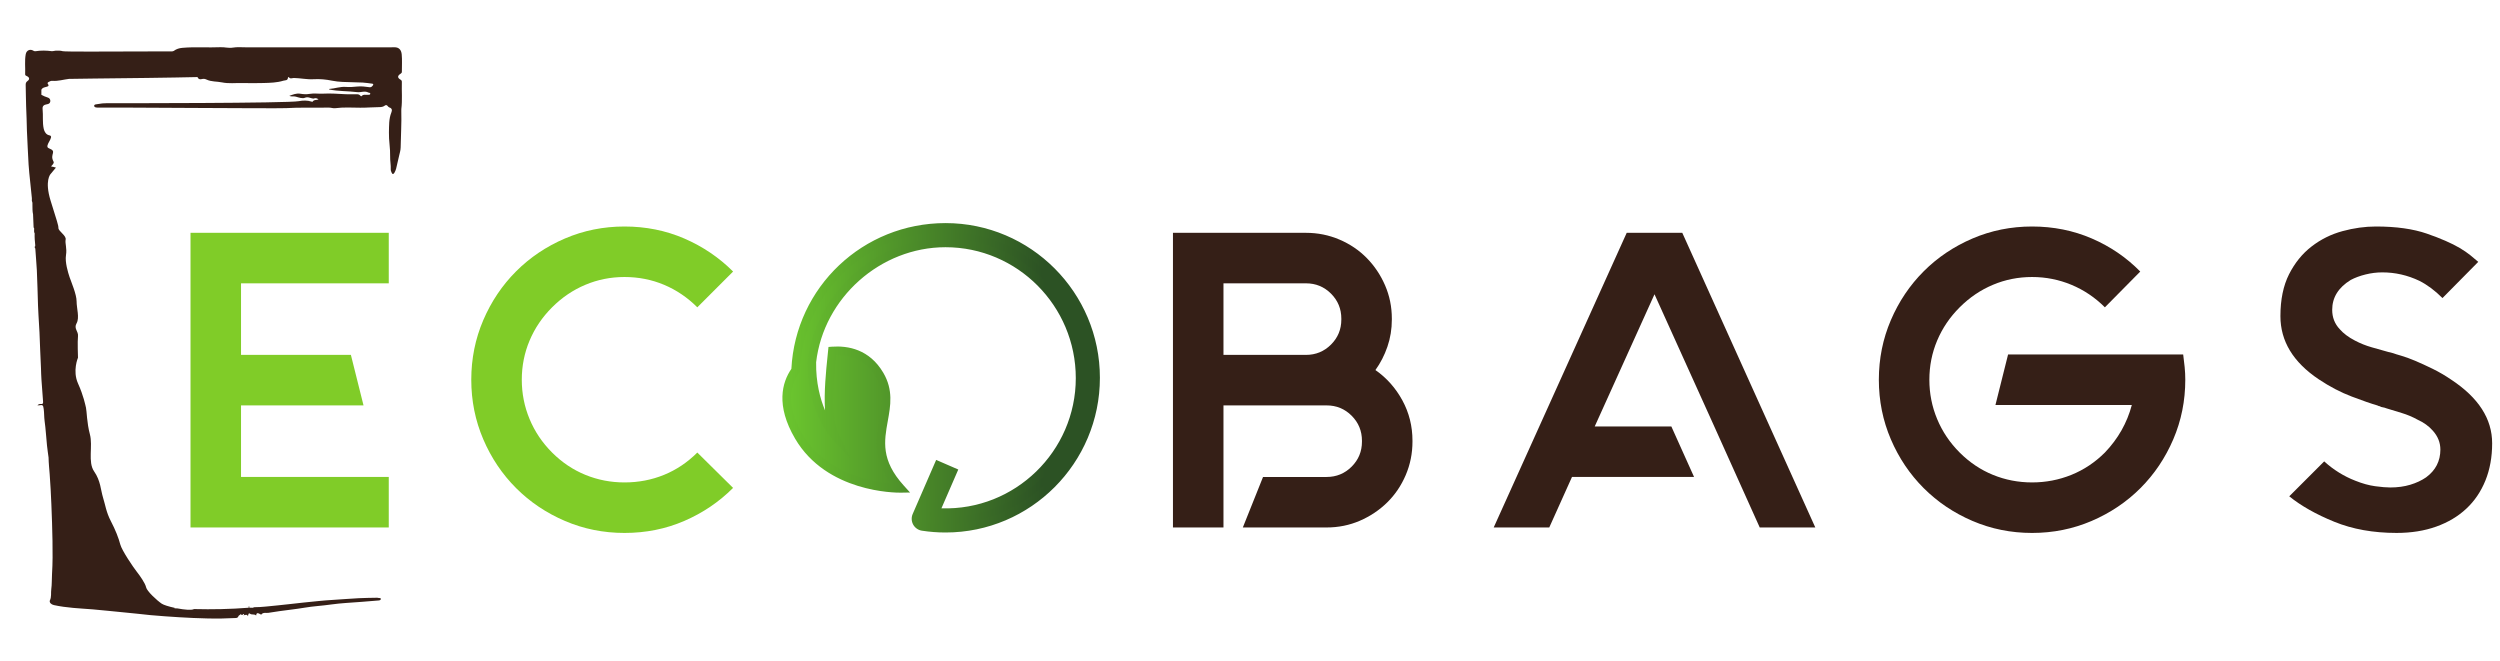 <?xml version="1.0" encoding="UTF-8" standalone="no"?>
<svg
   xmlns:dc="http://purl.org/dc/elements/1.1/"
   xmlns:cc="http://creativecommons.org/ns#"
   xmlns:rdf="http://www.w3.org/1999/02/22-rdf-syntax-ns#"
   xmlns:svg="http://www.w3.org/2000/svg"
   xmlns="http://www.w3.org/2000/svg"
   viewBox="0 0 443.75 117.362"
   height="117.362"
   width="443.75"
   xml:space="preserve"
   version="1.1"
   id="svg2"><defs
     id="defs6"><clipPath
       id="clipPath16"
       clipPathUnits="userSpaceOnUse"><path
         id="path18"
         d="m 0,93.89 355,0 L 355,0 0,0 0,93.89 Z" /></clipPath><clipPath
       id="clipPath56"
       clipPathUnits="userSpaceOnUse"><path
         id="path58"
         d="m 112.975,41.31 c -1.295,-1.799 -2.21,-4.853 0.451,-9.394 l 0,0 c 4.429,-7.556 14.447,-7.376 14.447,-7.376 l 0,0 c -6.045,6.687 0.11,10.853 -2.964,16.096 l 0,0 c -1.779,3.035 -4.555,3.572 -6.708,3.415 l 0,0 c -0.289,-2.952 -1.073,-9.031 0.306,-11.924 l 0,0 c 0,0 -3.327,3.633 -3.223,10.393 l 0,0 c 1.089,9.325 9.182,16.876 18.979,16.876 l 0,0 c 10.537,0 19.108,-8.663 19.108,-19.199 l 0,0 c 0,-10.537 -8.571,-19.108 -19.108,-19.108 l 0,0 c -0.495,0 -0.994,0.019 -1.489,0.057 l 0,0 2.5,5.757 -2.022,0.877 -3.091,-7.12 c -0.136,-0.313 -0.119,-0.672 0.047,-0.971 l 0,0 c 0.164,-0.299 0.459,-0.505 0.797,-0.556 l 0,0 c 1.073,-0.165 2.169,-0.247 3.259,-0.247 l 0,0 c 11.751,0 21.312,9.605 21.312,21.357 l 0,0 c 0,11.75 -9.562,21.357 -21.313,21.357 l 0,0 c -11.439,0 -20.798,-8.972 -21.288,-20.29" /></clipPath><linearGradient
       id="linearGradient64"
       spreadMethod="pad"
       gradientTransform="matrix(43.863,0,0,-43.863,111.712,40.243)"
       gradientUnits="userSpaceOnUse"
       y2="0"
       x2="1"
       y1="0"
       x1="0"><stop
         id="stop66"
         offset="0"
         style="stop-opacity:1;stop-color:#6bc62e" /><stop
         id="stop68"
         offset="0.826"
         style="stop-opacity:1;stop-color:#2c5224" /><stop
         id="stop70"
         offset="1"
         style="stop-opacity:1;stop-color:#2c5224" /></linearGradient><clipPath
       id="clipPath78"
       clipPathUnits="userSpaceOnUse"><path
         id="path80"
         d="m 112.375,41.515 c -1.323,-1.933 -2.243,-5.185 0.525,-9.908 l 0,0 c 4.5,-7.678 14.315,-7.678 14.963,-7.677 l 0,0 c 0.008,0 0.015,0 0.021,0 l 0,0 1.341,0.024 -0.899,0.996 c -3.265,3.61 -2.776,6.312 -2.258,9.173 l 0,0 c 0.39,2.158 0.793,4.388 -0.633,6.822 l 0,0 c -1.973,3.365 -5.042,3.872 -7.278,3.715 l 0,0 -0.513,-0.038 -0.134,-1.333 c -0.214,-2.081 -0.522,-5.066 -0.354,-7.674 l 0,0 c -0.692,1.651 -1.309,3.947 -1.266,6.834 l 0,0 c 1.07,9.161 9.14,16.336 18.373,16.336 l 0,0 c 10.2,0 18.499,-8.338 18.499,-18.588 l 0,0 c 0,-10.392 -8.645,-18.825 -19.079,-18.489 l 0,0 2.393,5.511 -3.14,1.364 -3.335,-7.681 c -0.21,-0.483 -0.183,-1.047 0.072,-1.509 l 0,0 c 0.256,-0.462 0.721,-0.786 1.239,-0.862 l 0,0 c 1.1,-0.17 2.228,-0.256 3.352,-0.256 l 0,0 c 12.088,0 21.921,9.855 21.921,21.968 l 0,0 c 0,12.113 -9.833,21.968 -21.922,21.968 l 0,0 c -11.712,0 -21.292,-9.077 -21.888,-20.696 m 1.578,-9.291 c -1.987,3.39 -2.153,6.409 -0.482,8.73 l 0,0 0.106,0.148 0.008,0.182 c 0.478,11.05 9.56,19.705 20.678,19.705 l 0,0 c 11.415,0 20.703,-9.306 20.703,-20.746 l 0,0 c 0,-11.441 -9.287,-20.747 -20.702,-20.747 l 0,0 c -1.062,0 -2.128,0.081 -3.168,0.241 l 0,0 c -0.15,0.023 -0.282,0.115 -0.355,0.247 l 0,0 c -0.073,0.133 -0.081,0.295 -0.02,0.433 l 0,0 2.848,6.561 0.902,-0.392 -2.598,-5.983 0.855,-0.066 c 0.511,-0.039 1.024,-0.058 1.535,-0.058 l 0,0 c 10.873,0 19.718,8.846 19.718,19.718 l 0,0 c 0,10.922 -8.845,19.81 -19.718,19.81 l 0,0 c -9.842,0 -18.445,-7.651 -19.589,-17.478 l 0,0 c -0.107,-6.923 3.24,-10.658 3.383,-10.814 l 0,0 2.755,-3.009 -1.755,3.684 c -1.187,2.49 -0.652,7.676 -0.333,10.774 l 0,0 0.031,0.301 c 1.829,0.047 4.116,-0.559 5.628,-3.138 l 0,0 c 1.197,-2.043 0.866,-3.871 0.484,-5.987 l 0,0 c -0.473,-2.622 -1.005,-5.561 1.653,-9.119 l 0,0 c -2.81,0.26 -9.319,1.462 -12.567,7.003" /></clipPath><linearGradient
       id="linearGradient86"
       spreadMethod="pad"
       gradientTransform="matrix(45.086,0,0,-45.086,111.1,40.243)"
       gradientUnits="userSpaceOnUse"
       y2="0"
       x2="1"
       y1="0"
       x1="0"><stop
         id="stop88"
         offset="0"
         style="stop-opacity:1;stop-color:#6bc62e" /><stop
         id="stop90"
         offset="0.826"
         style="stop-opacity:1;stop-color:#2c5224" /><stop
         id="stop92"
         offset="1"
         style="stop-opacity:1;stop-color:#2c5224" /></linearGradient></defs><g
     transform="matrix(1.25,0,0,-1.25,0,117.362)"
     id="g10"><g
       id="g12"><g
         clip-path="url(#clipPath16)"
         id="g14"><g
           transform="translate(25.478,84.352)"
           id="g20"><path
             id="path22"
             style="fill:#351f17;fill-opacity:1;fill-rule:nonzero;stroke:none"
             d="m 0,0 c -0.234,-0.495 -0.195,-0.659 0.239,-0.771 0.298,-0.077 0.567,-0.199 0.837,-0.327 0.361,-0.171 0.718,-0.297 1.128,-0.213 0.16,0.033 0.339,-0.014 0.412,-0.174 0.128,-0.28 0.37,-0.253 0.575,-0.202 0.237,0.059 0.444,0.028 0.648,-0.069 0.696,-0.334 1.468,-0.253 2.199,-0.405 0.952,-0.199 1.935,-0.072 2.905,-0.092 0.991,-0.021 1.984,-0.027 2.975,0.002 0.958,0.027 1.926,0.043 2.849,0.331 0.222,0.069 0.623,-0.008 0.643,0.424 0.004,0.081 0.1,0.109 0.146,0.05 0.207,-0.263 0.47,-0.088 0.701,-0.091 0.935,-0.016 1.854,-0.231 2.797,-0.174 0.882,0.053 1.76,-0.03 2.631,-0.21 0.486,-0.101 0.989,-0.148 1.486,-0.173 0.948,-0.046 1.899,-0.046 2.847,-0.091 0.445,-0.021 0.887,-0.103 1.33,-0.153 0.125,-0.015 0.227,-0.062 0.154,-0.196 -0.097,-0.179 -0.28,-0.343 -0.465,-0.318 -0.591,0.079 -1.187,0.167 -1.776,0.104 -0.541,-0.058 -1.082,-0.099 -1.618,-0.056 -0.818,0.066 -1.581,-0.243 -2.379,-0.288 -0.006,-10e-4 -0.01,-0.045 -0.015,-0.071 1.319,-0.276 2.669,-0.214 3.995,-0.383 0.53,-0.068 1.059,0.227 1.577,-0.054 0.104,-0.057 0.3,0.003 0.277,-0.191 -0.017,-0.147 -0.175,-0.123 -0.292,-0.135 -0.318,-0.032 -0.667,0.111 -0.938,-0.18 -0.053,-0.057 -0.12,-0.014 -0.164,0.046 -0.165,0.223 -0.405,0.217 -0.647,0.216 -0.485,-0.004 -0.971,-0.021 -1.455,0.003 -1.062,0.051 -2.121,0.139 -3.186,0.081 -0.647,-0.034 -1.311,0.077 -1.939,-0.034 -0.461,-0.081 -0.887,-0.047 -1.317,0.024 -0.571,0.094 -1.052,-0.127 -1.558,-0.307 0.305,-0.142 0.629,-0.024 0.925,-0.111 0.421,-0.122 0.942,-0.303 1.264,-0.166 0.496,0.211 0.821,-0.078 1.222,-0.111 0.061,-0.005 0.126,0.037 0.19,0.049 0.2,0.039 0.371,-0.011 0.55,-0.167 -0.312,-0.117 -0.665,-0.006 -0.847,-0.329 -0.009,-0.015 -0.097,0.007 -0.145,0.022 -0.595,0.195 -1.23,0.173 -1.804,0.062 C 15.4,-5.129 -8.82,-5.12 -10.388,-5.12 c -0.367,0 -0.74,-0.032 -1.098,-0.105 -0.227,-0.047 -0.641,-0.025 -0.622,-0.274 0.019,-0.254 0.429,-0.25 0.674,-0.242 1.309,0.042 25.272,-0.15 26.577,-0.077 0.871,0.049 1.74,0.066 2.61,0.068 1.158,0.001 2.316,-0.01 3.473,0.007 0.308,0.004 0.6,-0.122 0.903,-0.083 1.181,0.154 2.366,0.081 3.549,0.068 0.899,-0.01 1.792,0.08 2.689,0.084 0.284,0.001 0.552,0.03 0.786,0.209 0.15,0.115 0.284,0.108 0.412,-0.046 0.066,-0.08 0.144,-0.177 0.236,-0.205 0.404,-0.122 0.424,-0.399 0.295,-0.718 -0.371,-0.92 -0.32,-1.882 -0.345,-2.845 -0.03,-1.138 0.205,-2.258 0.171,-3.394 -0.019,-0.619 0.117,-1.233 0.086,-1.856 -0.007,-0.148 0.069,-0.307 0.128,-0.452 0.111,-0.272 0.267,-0.229 0.389,-0.017 0.104,0.182 0.195,0.379 0.246,0.581 0.152,0.599 0.286,1.203 0.418,1.807 0.087,0.397 0.221,0.796 0.226,1.196 0.024,1.717 0.145,3.432 0.093,5.149 -0.003,0.106 -0.01,0.213 0.003,0.318 0.161,1.264 0.034,2.534 0.074,3.8 0.004,0.147 -0.008,0.27 -0.172,0.362 -0.471,0.265 -0.478,0.551 -0.019,0.844 0.127,0.081 0.195,0.145 0.194,0.299 -0.005,0.82 0.055,1.645 -0.022,2.458 -0.061,0.648 -0.407,1.025 -1.044,1.008 -0.634,-0.017 -1.27,-0.004 -1.905,-0.004 -0.635,0 -1.269,0 -1.904,0 -0.635,0 -1.27,0 -1.905,0 -0.648,0 -1.296,0 -1.944,0 -0.635,0 -1.27,0 -1.905,0 -0.635,0 -1.27,0 -1.905,0 -0.635,0 -1.27,0 -1.905,0 -0.635,0 -1.269,0 -1.904,0 -0.635,0 -1.27,0 -1.905,0 -0.648,0 -1.296,-10e-4 -1.945,-10e-4 -0.634,0 -1.269,0.003 -1.904,-10e-4 C 8.857,2.815 8.209,2.883 7.592,2.777 6.991,2.673 6.431,2.86 5.844,2.834 4.037,2.753 2.225,2.906 0.417,2.744 -0.021,2.705 -0.422,2.588 -0.781,2.323 -0.991,2.167 -1.216,2.024 -1.45,1.906 -1.822,1.718 -1.857,1.609 -1.702,1.234 -1.547,0.86 -1.346,0.502 -1.27,0.096 c 0.094,-0.5 0.424,-0.633 0.856,-0.352 C -0.306,-0.186 -0.194,-0.12 0,0" /></g><g
           transform="translate(53.643,9)"
           id="g24"><path
             id="path26"
             style="fill:#351f17;fill-opacity:1;fill-rule:nonzero;stroke:none"
             d="m 0,0 c -0.081,0.031 -0.183,0.009 -0.275,0.008 -0.805,-0.011 -1.609,-0.027 -2.414,-0.062 -1.221,-0.053 -2.436,-0.174 -3.655,-0.24 -1.392,-0.074 -2.775,-0.245 -4.161,-0.376 -1.257,-0.118 -2.509,-0.303 -3.767,-0.411 -1.083,-0.094 -2.161,-0.253 -3.251,-0.253 l -0.254,-0.08 c -0.153,0.003 -0.306,0.006 -0.458,0.009 -0.009,0.075 -0.018,0.15 -0.027,0.224 -0.016,0 -0.032,0 -0.048,0 -0.008,-0.076 -0.016,-0.151 -0.024,-0.227 -2.587,-0.205 -5.175,-0.254 -7.763,-0.189 -0.008,-0.004 -0.017,-0.01 -0.025,-0.014 -0.339,-0.169 -1.338,-0.08 -2.326,0.107 -0.14,0.007 -0.281,0.009 -0.421,0.017 0.004,0.027 0.015,0.044 0.024,0.064 -0.81,0.175 -1.551,0.402 -1.833,0.59 -0.667,0.444 -2.111,1.778 -2.222,2.334 -0.112,0.555 -0.89,1.666 -1.334,2.222 -0.444,0.556 -2.111,3 -2.333,3.868 -0.223,0.868 -0.667,2.021 -1.334,3.299 -0.667,1.278 -0.778,2.278 -1.111,3.345 -0.333,1.066 -0.333,2.378 -1.262,3.711 -0.929,1.334 -0.158,3.599 -0.602,5.265 -0.445,1.667 -0.445,3.334 -0.556,3.778 -0.111,0.445 -0.333,1.667 -1.136,3.458 -0.803,1.792 0,3.654 0,3.654 0,0 -0.086,2.334 0,3.043 0.086,0.709 -0.642,1.069 -0.198,1.846 0.445,0.778 0,2.112 0,3.112 0,1 -0.777,2.778 -1,3.444 -0.222,0.667 -0.666,2.112 -0.506,3.112 0.161,1 -0.16,1.667 -0.049,2.222 0.111,0.556 -1.025,1.18 -1.025,1.625 0,0.444 -0.222,1 -1.111,3.889 -0.889,2.889 0,3.786 0,3.786 0.258,0.326 0.509,0.625 0.755,0.91 -0.273,0.094 -0.518,0.15 -0.663,0.129 0.019,0.17 0.164,0.223 0.23,0.333 0.074,0.122 0.18,0.238 0.091,0.398 -0.605,1.095 0.601,1.403 -0.666,1.889 -0.77,0.295 0.919,1.687 0.079,1.835 -0.466,0.082 -0.708,0.512 -0.797,0.902 -0.212,0.926 -0.067,1.888 -0.166,2.833 -0.045,0.427 0.183,0.606 0.603,0.672 0.233,0.036 0.442,0.117 0.487,0.386 0.051,0.299 -0.114,0.505 -0.369,0.578 -0.319,0.09 -0.607,0.231 -0.894,0.383 0,0.238 0,0.476 0,0.714 0.127,0.297 0.404,0.332 0.671,0.408 0.193,0.055 0.504,0.091 0.243,0.433 -0.085,0.111 -10e-4,0.201 0.098,0.257 0.173,0.097 0.346,0.19 0.558,0.172 0.799,-0.067 1.561,0.184 2.341,0.275 0.367,0.042 21.777,0.175 22.011,0.44 0.149,0.169 0.318,0.253 0.553,0.243 0.252,-0.011 0.336,0.126 0.218,0.359 -0.047,0.092 -0.103,0.179 -0.234,0.406 0.368,-0.243 0.443,-0.018 0.541,0.144 0.239,0.397 0.428,0.824 0.881,1.053 0.188,0.095 0.158,0.253 -0.042,0.351 -0.576,0.28 -1.149,0.566 -1.727,0.841 -0.066,0.031 -0.162,-0.006 -0.235,0.017 -0.566,0.177 -22.278,-0.086 -22.842,0.08 -0.336,0.099 -0.68,0.084 -1.022,0.072 -0.182,-0.006 -0.369,-0.091 -0.544,-0.068 -0.762,0.1 -1.521,0.115 -2.282,-0.004 -0.101,-0.016 -0.205,-0.005 -0.304,0.058 -0.47,0.302 -1,0.076 -1.103,-0.48 -0.176,-0.943 -0.042,-1.897 -0.083,-2.844 -0.007,-0.175 0.107,-0.214 0.233,-0.269 0.39,-0.172 0.443,-0.458 0.103,-0.7 -0.213,-0.152 -0.269,-0.321 -0.261,-0.564 0.028,-1.002 0.027,-2.004 0.062,-3.006 0.041,-1.159 0.1,-2.319 0.113,-3.479 0.078,-1.603 0.143,-3.206 0.237,-4.808 0.048,-0.812 0.145,-1.622 0.225,-2.432 0.077,-0.784 0.161,-1.566 0.242,-2.35 -10e-4,-0.133 -10e-4,-0.266 -0.002,-0.399 0.112,-0.195 0.077,-0.409 0.081,-0.617 0.01,-0.428 -0.009,-0.857 0.09,-1.278 0.024,-0.61 0.046,-1.22 0.076,-1.829 0.003,-0.057 0.054,-0.112 0.083,-0.167 0.011,-0.238 -0.073,-0.485 0.067,-0.71 -0.023,-0.561 0.022,-1.117 0.083,-1.673 -0.002,-0.052 -0.004,-0.104 -0.006,-0.155 -0.188,-0.118 0.011,-0.236 0.017,-0.348 0.056,-1.022 0.171,-2.042 0.217,-3.065 0.076,-1.672 0.113,-3.345 0.167,-5.018 0.014,-0.42 0.032,-0.84 0.06,-1.26 0.115,-1.694 0.198,-3.391 0.248,-5.088 0.024,-0.843 0.083,-1.685 0.112,-2.528 0.018,-0.537 0.027,-1.078 0.066,-1.617 0.073,-1.035 0.146,-2.07 0.229,-3.104 0.022,-0.267 -0.015,-0.413 -0.342,-0.372 -0.124,0.015 -0.304,-0.02 -0.456,-0.18 0.1,-0.006 0.15,-0.019 0.196,-0.01 0.571,0.109 0.617,0.033 0.694,-0.515 0.079,-0.565 0.048,-1.131 0.127,-1.697 0.161,-1.143 0.221,-2.3 0.337,-3.45 0.059,-0.583 0.15,-1.164 0.226,-1.746 0.013,-0.803 0.102,-1.602 0.161,-2.402 0.104,-1.418 0.18,-2.839 0.238,-4.26 0.071,-1.726 0.131,-3.452 0.159,-5.179 0.026,-1.57 0.032,-3.142 -0.067,-4.711 -0.045,-0.711 -0.006,-1.43 -0.105,-2.131 -0.076,-0.544 0.058,-1.117 -0.21,-1.634 -0.074,-0.285 0.196,-0.552 0.583,-0.637 1.816,-0.398 3.672,-0.463 5.512,-0.606 1.493,-0.116 2.977,-0.306 4.467,-0.433 1.242,-0.106 2.478,-0.263 3.719,-0.384 1.359,-0.132 2.723,-0.208 4.084,-0.301 1.311,-0.09 2.629,-0.132 3.943,-0.169 1.377,-0.038 2.756,-0.015 4.133,0.06 0.253,0.014 0.299,0.157 0.377,0.318 0.106,0.079 0.211,0.158 0.316,0.237 0.109,-0.181 0.215,-0.176 0.319,0.003 0.051,10e-4 0.103,0.002 0.154,0.003 -0.025,-0.052 -0.051,-0.104 -0.076,-0.156 -0.02,-0.028 -0.039,-0.056 -0.059,-0.083 0.01,-0.007 0.02,-0.013 0.03,-0.019 0.01,0.034 0.02,0.067 0.029,0.101 0.203,-0.031 0.443,0.206 0.609,-0.145 0.035,0.225 0.086,0.506 0.276,0.358 0.285,-0.222 0.638,0.002 0.883,-0.268 0.02,0.32 0.156,0.411 0.419,0.284 0.105,-0.051 0.289,-0.17 0.298,-0.158 0.27,0.377 0.677,0.207 1.021,0.26 1.063,0.163 2.126,0.334 3.195,0.453 1.266,0.141 2.513,0.407 3.786,0.513 1.333,0.111 2.657,0.35 3.992,0.432 1.51,0.093 3.016,0.221 4.523,0.345 0.179,0.014 0.471,0.002 0.471,0.242 C 0.434,0.02 0.15,-0.058 0,0" /></g><g
           transform="translate(34.226,53.658)"
           id="g28"><path
             id="path30"
             style="fill:#80cc28;fill-opacity:1;fill-rule:nonzero;stroke:none"
             d="m 0,0 0,-10.162 15.601,0 1.793,-7.172 -17.394,0 0,-10.162 20.979,0 0,-7.172 -28.152,0 0,41.84 28.152,0 L 20.979,0 0,0 Z" /></g><g
           transform="translate(104.099,24.607)"
           id="g32"><path
             id="path34"
             style="fill:#80cc28;fill-opacity:1;fill-rule:nonzero;stroke:none"
             d="m 0,0 c -1.992,-1.992 -4.303,-3.555 -6.933,-4.691 -2.63,-1.135 -5.46,-1.704 -8.488,-1.704 -2.988,0 -5.808,0.569 -8.457,1.704 -2.651,1.136 -4.962,2.689 -6.934,4.662 -1.972,1.972 -3.527,4.283 -4.662,6.933 -1.135,2.651 -1.704,5.469 -1.704,8.457 0,2.991 0.569,5.809 1.704,8.459 1.135,2.649 2.69,4.961 4.662,6.934 1.972,1.973 4.283,3.525 6.934,4.662 2.649,1.135 5.469,1.703 8.457,1.703 3.028,0 5.858,-0.568 8.488,-1.703 2.63,-1.137 4.941,-2.701 6.933,-4.693 l -5.08,-5.08 c -1.396,1.394 -2.969,2.461 -4.722,3.197 -1.754,0.738 -3.627,1.107 -5.619,1.107 -1.952,0 -3.806,-0.369 -5.558,-1.107 -1.754,-0.736 -3.328,-1.803 -4.722,-3.197 -1.396,-1.395 -2.461,-2.969 -3.198,-4.721 -0.738,-1.754 -1.106,-3.608 -1.106,-5.561 0,-1.951 0.368,-3.814 1.106,-5.588 0.737,-1.773 1.802,-3.357 3.198,-4.752 1.394,-1.394 2.968,-2.451 4.722,-3.167 1.752,-0.717 3.606,-1.077 5.558,-1.077 1.992,0 3.865,0.36 5.619,1.077 1.753,0.716 3.326,1.773 4.722,3.167 L 0,0 Z" /></g><g
           transform="translate(190.469,48.636)"
           id="g36"><path
             id="path38"
             style="fill:#351f17;fill-opacity:1;fill-rule:nonzero;stroke:none"
             d="m 0,0 c 0,1.395 -0.488,2.58 -1.465,3.557 -0.976,0.976 -2.162,1.464 -3.556,1.464 l -11.715,0 0,-10.162 11.715,0 c 1.394,0 2.58,0.489 3.556,1.465 C -0.488,-2.699 0,-1.516 0,-0.119 L 0,0 Z m 4.841,-7.293 c 1.594,-1.115 2.869,-2.551 3.826,-4.303 0.956,-1.754 1.435,-3.666 1.435,-5.738 l 0,-0.119 c 0,-1.674 -0.32,-3.258 -0.957,-4.752 -0.638,-1.494 -1.515,-2.789 -2.63,-3.885 -1.117,-1.097 -2.411,-1.963 -3.885,-2.601 -1.475,-0.637 -3.049,-0.955 -4.722,-0.955 l -11.895,0 2.869,7.171 9.026,0 c 1.394,0 2.579,0.489 3.556,1.465 0.976,0.977 1.465,2.16 1.465,3.557 l 0,0.119 c 0,1.395 -0.489,2.58 -1.465,3.557 -0.977,0.976 -2.162,1.464 -3.556,1.464 l -2.929,0 -11.715,0 0,-10.162 0,-7.171 -7.173,0 0,17.333 0,7.172 0,17.334 18.888,0 c 1.673,0 3.257,-0.32 4.751,-0.957 C 1.225,10.6 2.52,9.723 3.616,8.607 4.712,7.49 5.578,6.195 6.216,4.723 6.853,3.248 7.173,1.674 7.173,0 l 0,-0.119 C 7.173,-1.475 6.963,-2.76 6.545,-3.975 6.126,-5.191 5.559,-6.297 4.841,-7.293" /></g><g
           transform="translate(257.772,18.99)"
           id="g40"><path
             id="path42"
             style="fill:#351f17;fill-opacity:1;fill-rule:nonzero;stroke:none"
             d="m 0,0 -7.891,0 -3.227,7.172 -3.228,7.174 -8.487,18.767 -8.487,-18.767 10.878,0 3.227,-7.174 -17.334,0 -3.227,-7.172 -7.89,0 18.888,41.84 7.89,0 L 0,0 Z" /></g><g
           transform="translate(310.222,41.763)"
           id="g44"><path
             id="path46"
             style="fill:#351f17;fill-opacity:1;fill-rule:nonzero;stroke:none"
             d="m 0,0 c 0.06,-0.598 0.089,-1.197 0.089,-1.795 0,-2.988 -0.568,-5.807 -1.703,-8.457 -1.136,-2.65 -2.69,-4.961 -4.662,-6.934 -1.973,-1.972 -4.285,-3.525 -6.934,-4.662 -2.65,-1.134 -5.469,-1.703 -8.458,-1.703 -2.988,0 -5.808,0.569 -8.457,1.703 -2.651,1.137 -4.962,2.69 -6.934,4.662 -1.972,1.973 -3.527,4.284 -4.662,6.934 -1.135,2.65 -1.704,5.469 -1.704,8.457 0,2.99 0.569,5.809 1.704,8.459 1.135,2.649 2.69,4.961 4.662,6.934 1.972,1.972 4.283,3.525 6.934,4.662 2.649,1.135 5.469,1.703 8.457,1.703 3.028,0 5.858,-0.568 8.488,-1.703 2.63,-1.137 4.921,-2.701 6.873,-4.694 l -5.02,-5.08 c -1.396,1.395 -2.98,2.461 -4.752,3.198 -1.774,0.738 -3.637,1.107 -5.589,1.107 -1.952,0 -3.806,-0.369 -5.559,-1.107 -1.753,-0.737 -3.327,-1.803 -4.721,-3.198 -1.396,-1.394 -2.461,-2.968 -3.198,-4.72 -0.738,-1.754 -1.106,-3.608 -1.106,-5.561 0,-1.951 0.368,-3.814 1.106,-5.588 0.737,-1.773 1.802,-3.357 3.198,-4.752 1.394,-1.394 2.968,-2.451 4.721,-3.168 1.753,-0.717 3.607,-1.076 5.559,-1.076 1.952,0 3.815,0.359 5.589,1.076 1.772,0.717 3.356,1.774 4.752,3.168 1.872,1.953 3.147,4.203 3.825,6.754 l -19.366,0 1.794,7.174 24.864,0 C -0.13,1.195 -0.061,0.598 0,0" /></g><g
           transform="translate(353.885,30.943)"
           id="g48"><path
             id="path50"
             style="fill:#351f17;fill-opacity:1;fill-rule:nonzero;stroke:none"
             d="m 0,0 c 0,-1.951 -0.319,-3.715 -0.956,-5.289 -0.639,-1.574 -1.545,-2.91 -2.72,-4.004 -1.176,-1.098 -2.6,-1.943 -4.273,-2.541 -1.674,-0.598 -3.548,-0.896 -5.619,-0.896 -3.308,0 -6.256,0.529 -8.846,1.584 -2.591,1.054 -4.723,2.261 -6.397,3.615 l 4.962,4.961 c 1.315,-1.196 2.788,-2.112 4.423,-2.748 0.995,-0.399 1.933,-0.659 2.81,-0.778 0.876,-0.119 1.593,-0.179 2.151,-0.179 1.036,0 1.982,0.129 2.839,0.388 0.856,0.258 1.604,0.608 2.242,1.047 1.354,0.994 2.032,2.311 2.032,3.944 0,0.996 -0.359,1.892 -1.076,2.689 -0.558,0.639 -1.276,1.156 -2.152,1.555 -0.717,0.398 -1.475,0.716 -2.271,0.957 -0.797,0.238 -1.515,0.457 -2.152,0.656 -0.199,0.08 -0.379,0.129 -0.538,0.15 -0.159,0.02 -0.299,0.069 -0.418,0.149 -0.08,0 -0.2,0.041 -0.358,0.121 -0.837,0.238 -2.043,0.656 -3.617,1.254 -1.575,0.597 -3.138,1.414 -4.692,2.451 -3.627,2.43 -5.439,5.418 -5.439,8.967 0,2.349 0.408,4.332 1.225,5.947 0.817,1.613 1.883,2.928 3.197,3.943 1.316,1.018 2.781,1.744 4.394,2.182 1.614,0.439 3.198,0.658 4.752,0.658 2.869,0 5.279,-0.34 7.232,-1.015 1.953,-0.678 3.506,-1.356 4.662,-2.034 0.598,-0.357 1.106,-0.707 1.525,-1.045 0.418,-0.339 0.786,-0.648 1.105,-0.927 l -5.08,-5.141 c -1.076,1.076 -2.173,1.893 -3.288,2.451 -1.674,0.797 -3.428,1.196 -5.26,1.196 -0.797,0 -1.593,-0.1 -2.39,-0.299 -0.798,-0.199 -1.494,-0.459 -2.092,-0.778 -1.754,-1.074 -2.63,-2.49 -2.63,-4.242 0,-1.076 0.359,-1.994 1.075,-2.75 0.518,-0.597 1.236,-1.136 2.153,-1.613 0.756,-0.4 1.553,-0.719 2.39,-0.957 0.837,-0.24 1.615,-0.459 2.331,-0.658 l 0.717,-0.18 c 0.199,-0.08 0.577,-0.199 1.136,-0.357 0.557,-0.161 1.216,-0.399 1.973,-0.717 0.756,-0.321 1.584,-0.699 2.48,-1.137 0.896,-0.439 1.783,-0.957 2.66,-1.555 C -1.934,6.477 0,3.467 0,0" /></g></g></g><g
       id="g52"><g
         clip-path="url(#clipPath56)"
         id="g54"><g
           id="g60"><g
             id="g62"><path
               id="path72"
               style="fill:url(#linearGradient64);stroke:none"
               d="m 112.975,41.31 c -1.295,-1.799 -2.21,-4.853 0.451,-9.394 l 0,0 c 4.429,-7.556 14.447,-7.376 14.447,-7.376 l 0,0 c -6.045,6.687 0.11,10.853 -2.964,16.096 l 0,0 c -1.779,3.035 -4.555,3.572 -6.708,3.415 l 0,0 c -0.289,-2.952 -1.073,-9.031 0.306,-11.924 l 0,0 c 0,0 -3.327,3.633 -3.223,10.393 l 0,0 c 1.089,9.325 9.182,16.876 18.979,16.876 l 0,0 c 10.537,0 19.108,-8.663 19.108,-19.199 l 0,0 c 0,-10.537 -8.571,-19.108 -19.108,-19.108 l 0,0 c -0.495,0 -0.994,0.019 -1.489,0.057 l 0,0 2.5,5.757 -2.022,0.877 -3.091,-7.12 c -0.136,-0.313 -0.119,-0.672 0.047,-0.971 l 0,0 c 0.164,-0.299 0.459,-0.505 0.797,-0.556 l 0,0 c 1.073,-0.165 2.169,-0.247 3.259,-0.247 l 0,0 c 11.751,0 21.312,9.605 21.312,21.357 l 0,0 c 0,11.75 -9.562,21.357 -21.313,21.357 l 0,0 c -11.439,0 -20.798,-8.972 -21.288,-20.29" /></g></g></g></g><g
       id="g74"><g
         clip-path="url(#clipPath78)"
         id="g76"><g
           id="g82"><g
             id="g84"><path
               id="path94"
               style="fill:url(#linearGradient86);stroke:none"
               d="m 112.375,41.515 c -1.323,-1.933 -2.243,-5.185 0.525,-9.908 l 0,0 c 4.5,-7.678 14.315,-7.678 14.963,-7.677 l 0,0 c 0.008,0 0.015,0 0.021,0 l 0,0 1.341,0.024 -0.899,0.996 c -3.265,3.61 -2.776,6.312 -2.258,9.173 l 0,0 c 0.39,2.158 0.793,4.388 -0.633,6.822 l 0,0 c -1.973,3.365 -5.042,3.872 -7.278,3.715 l 0,0 -0.513,-0.038 -0.134,-1.333 c -0.214,-2.081 -0.522,-5.066 -0.354,-7.674 l 0,0 c -0.692,1.651 -1.309,3.947 -1.266,6.834 l 0,0 c 1.07,9.161 9.14,16.336 18.373,16.336 l 0,0 c 10.2,0 18.499,-8.338 18.499,-18.588 l 0,0 c 0,-10.392 -8.645,-18.825 -19.079,-18.489 l 0,0 2.393,5.511 -3.14,1.364 -3.335,-7.681 c -0.21,-0.483 -0.183,-1.047 0.072,-1.509 l 0,0 c 0.256,-0.462 0.721,-0.786 1.239,-0.862 l 0,0 c 1.1,-0.17 2.228,-0.256 3.352,-0.256 l 0,0 c 12.088,0 21.921,9.855 21.921,21.968 l 0,0 c 0,12.113 -9.833,21.968 -21.922,21.968 l 0,0 c -11.712,0 -21.292,-9.077 -21.888,-20.696 m 1.578,-9.291 c -1.987,3.39 -2.153,6.409 -0.482,8.73 l 0,0 0.106,0.148 0.008,0.182 c 0.478,11.05 9.56,19.705 20.678,19.705 l 0,0 c 11.415,0 20.703,-9.306 20.703,-20.746 l 0,0 c 0,-11.441 -9.287,-20.747 -20.702,-20.747 l 0,0 c -1.062,0 -2.128,0.081 -3.168,0.241 l 0,0 c -0.15,0.023 -0.282,0.115 -0.355,0.247 l 0,0 c -0.073,0.133 -0.081,0.295 -0.02,0.433 l 0,0 2.848,6.561 0.902,-0.392 -2.598,-5.983 0.855,-0.066 c 0.511,-0.039 1.024,-0.058 1.535,-0.058 l 0,0 c 10.873,0 19.718,8.846 19.718,19.718 l 0,0 c 0,10.922 -8.845,19.81 -19.718,19.81 l 0,0 c -9.842,0 -18.445,-7.651 -19.589,-17.478 l 0,0 c -0.107,-6.923 3.24,-10.658 3.383,-10.814 l 0,0 2.755,-3.009 -1.755,3.684 c -1.187,2.49 -0.652,7.676 -0.333,10.774 l 0,0 0.031,0.301 c 1.829,0.047 4.116,-0.559 5.628,-3.138 l 0,0 c 1.197,-2.043 0.866,-3.871 0.484,-5.987 l 0,0 c -0.473,-2.622 -1.005,-5.561 1.653,-9.119 l 0,0 c -2.81,0.26 -9.319,1.462 -12.567,7.003" /></g></g></g></g></g></svg>